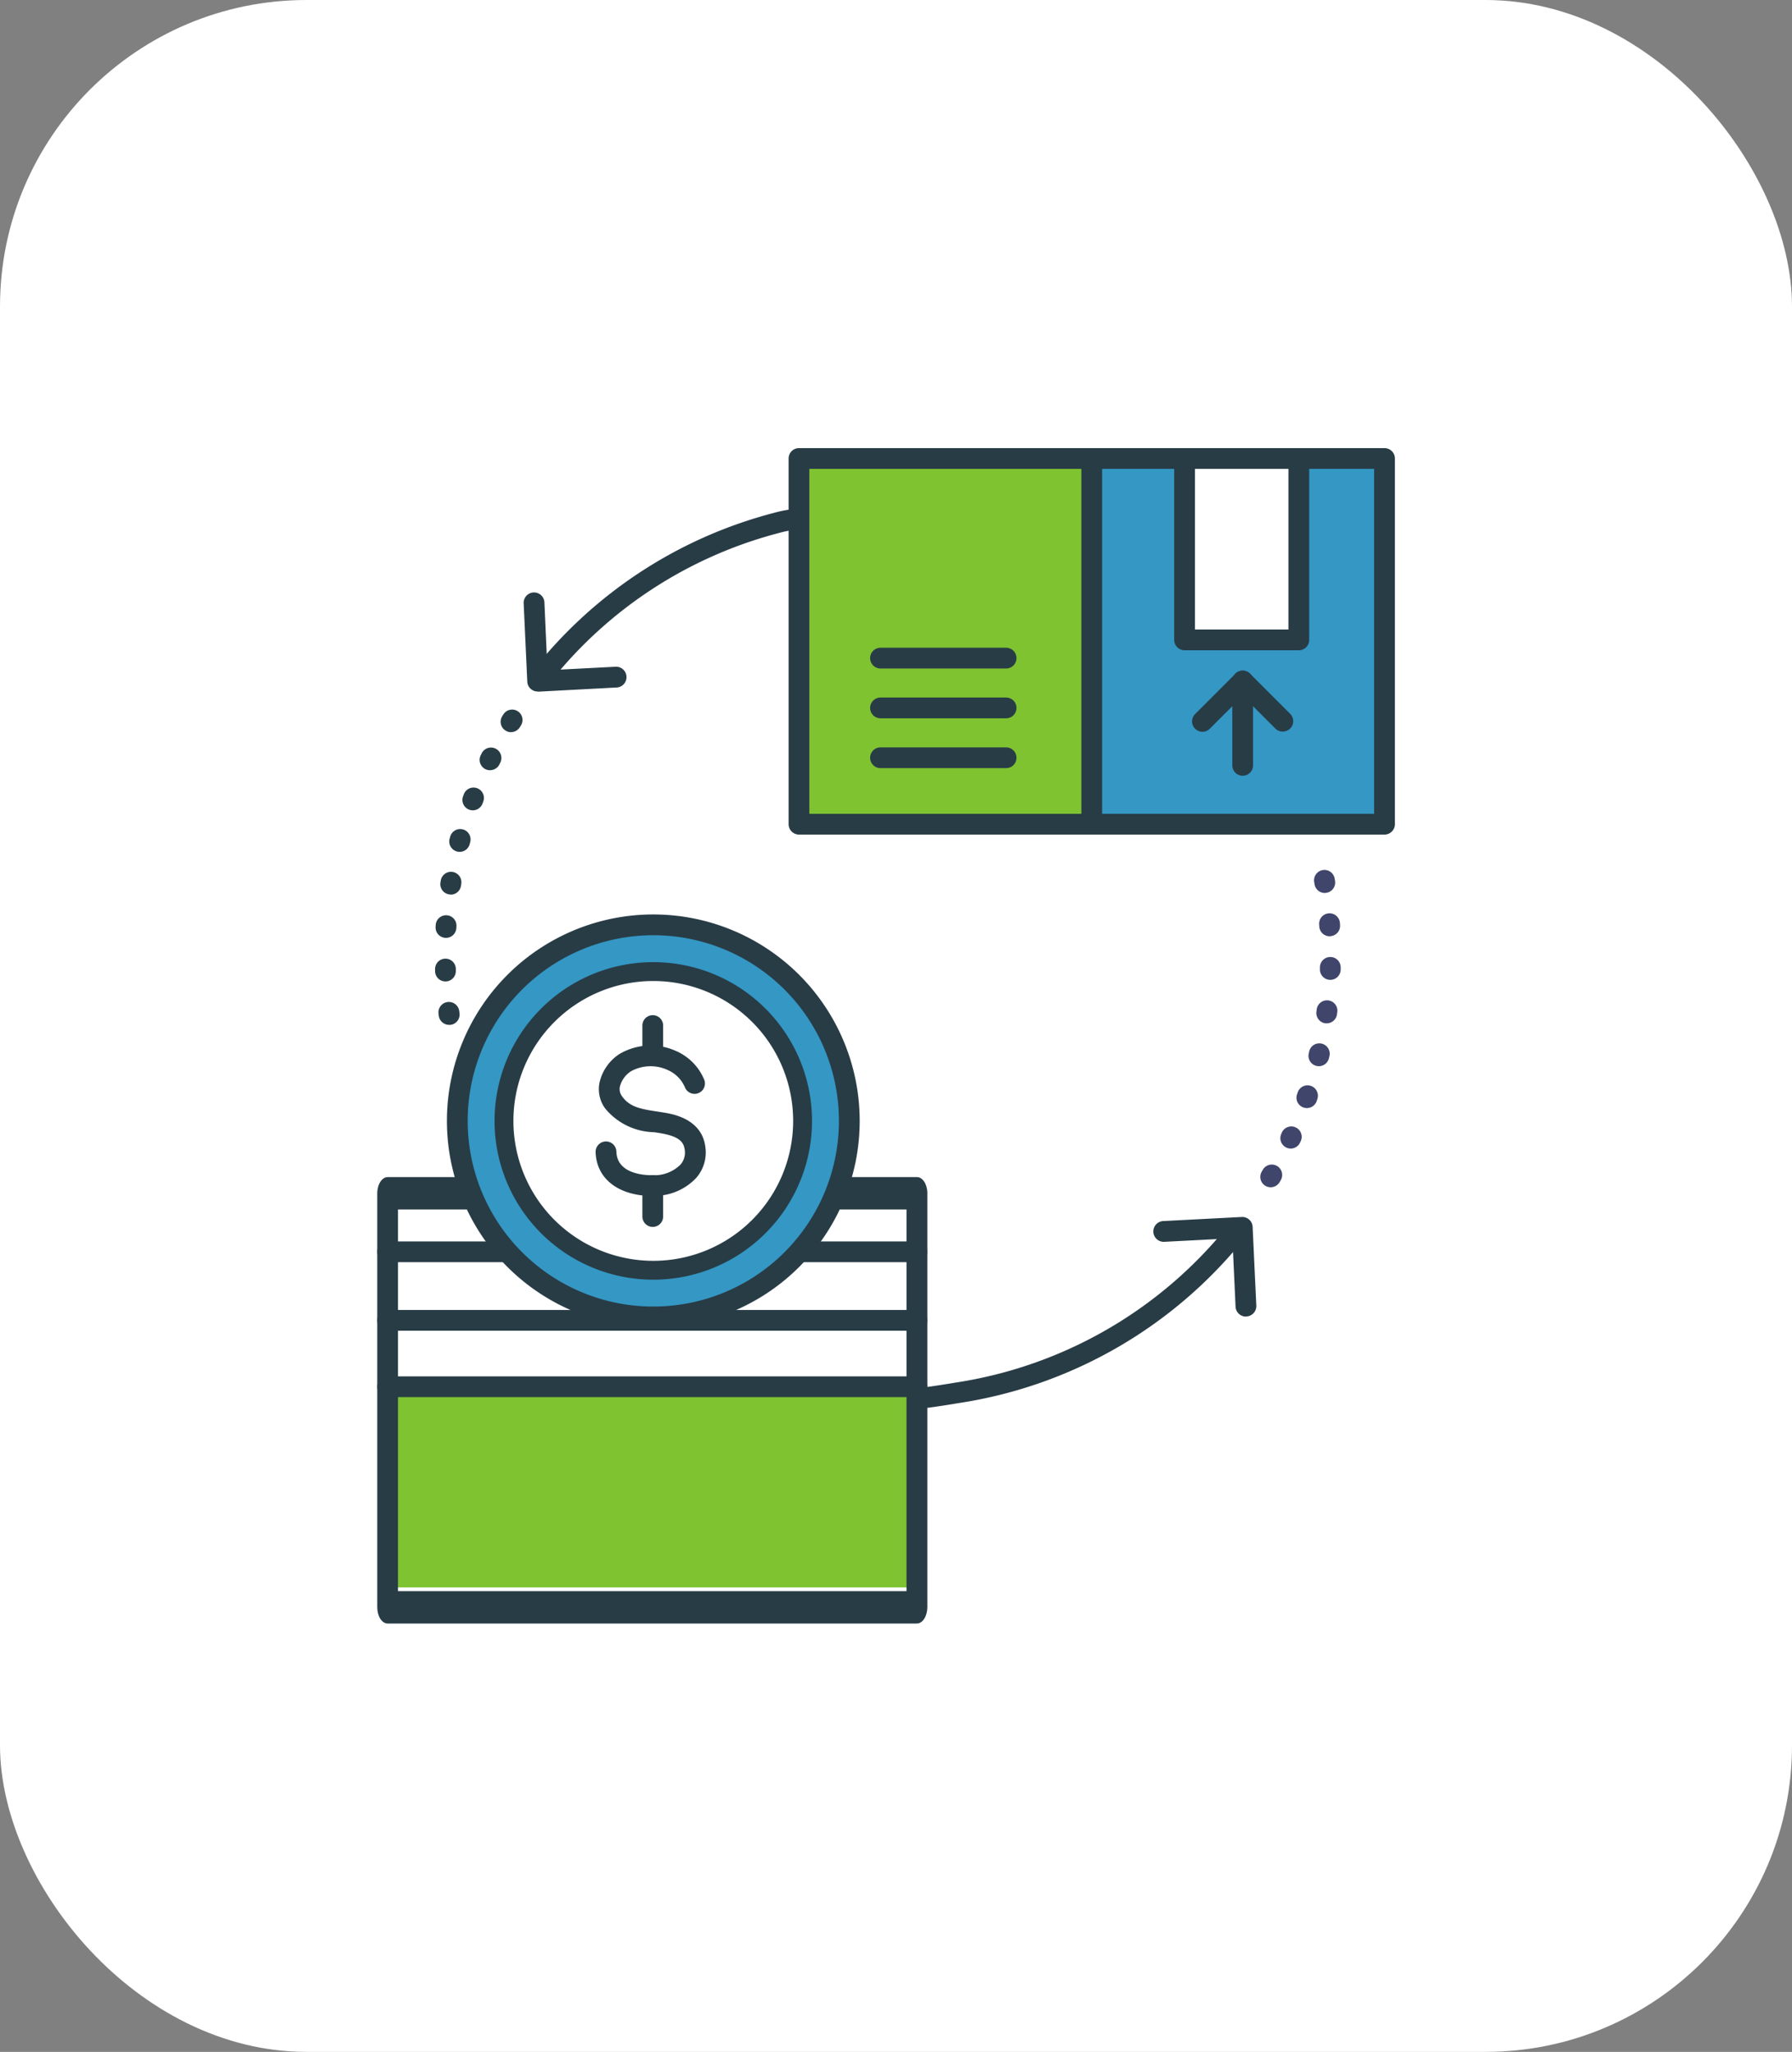 <svg xmlns="http://www.w3.org/2000/svg" width="76" height="87" viewBox="0 0 76 87">
  <rect x="0" y="0" width="76" height="87" fill="#808080" stroke="none"/>
  <g id="Group_1139" data-name="Group 1139" transform="translate(-60 -1051)">
    <rect id="Rectangle_349" data-name="Rectangle 349" width="76" height="87" rx="13" transform="translate(60 1051)" fill="#fff"/>
    <g id="iconfinder_5664510_buy_commerce_sell_trade_icon" transform="translate(65 1059.16)">
      <g id="Colors" transform="translate(11.264 11.249)">
        <rect id="Rectangle_968" data-name="Rectangle 968" width="22.445" height="8.428" transform="translate(0 39.468)" fill="#7fc331"/>
        <g id="_编组_" data-name="&lt;编组&gt;" transform="translate(17.606 0)">
          <rect id="Rectangle_971" data-name="Rectangle 971" width="24.857" height="15.536" fill="#7fc331"/>
        </g>
        <g id="Group_1791" data-name="Group 1791" transform="translate(30.014 0.031)">
          <rect id="Rectangle_972" data-name="Rectangle 972" width="12.411" height="15.579" fill="#3497c4"/>
        </g>
        <g id="Group_1792" data-name="Group 1792" transform="translate(33.975 0.031)">
          <rect id="Rectangle_973" data-name="Rectangle 973" width="4.845" height="7.692" fill="#fff"/>
        </g>
        <g id="Group_1795" data-name="Group 1795" transform="translate(20.639 10.167)">
          <path id="Path_2611" data-name="Path 2611" d="M254.247,131.88H248.92a.44.44,0,0,1,0-.88h5.327a.44.44,0,1,1,0,.88Z" transform="translate(-248.48 -131)" fill="#283c46"/>
        </g>
        <g id="Group_1796" data-name="Group 1796" transform="translate(20.639 8.055)">
          <path id="Path_2612" data-name="Path 2612" d="M254.247,107.88H248.92a.44.44,0,0,1,0-.88h5.327a.44.44,0,1,1,0,.88Z" transform="translate(-248.48 -107)" fill="#283c46"/>
        </g>
        <g id="Group_1797" data-name="Group 1797" transform="translate(20.639 12.28)">
          <path id="Path_2613" data-name="Path 2613" d="M254.247,155.88H248.92a.44.44,0,0,1,0-.88h5.327a.44.44,0,1,1,0,.88Z" transform="translate(-248.48 -155)" fill="#283c46"/>
        </g>
        <g id="Group_1798" data-name="Group 1798" transform="translate(34.302 9.023)">
          <path id="Path_2614" data-name="Path 2614" d="M423.44,122.459a.44.44,0,0,1-.44-.44V118.44a.44.44,0,1,1,.88,0v3.579A.44.44,0,0,1,423.44,122.459Z" transform="translate(-421.303 -118)" fill="#283c46"/>
          <path id="Path_2615" data-name="Path 2615" d="M407.547,120.674a.435.435,0,0,1-.311-.129l-1.384-1.386-1.386,1.386a.44.44,0,1,1-.622-.622l1.7-1.7a.44.44,0,0,1,.622,0l1.7,1.7a.44.44,0,0,1-.312.751Z" transform="translate(-403.715 -118.088)" fill="#283c46"/>
        </g>
        <g id="Group_1799" data-name="Group 1799" transform="translate(37.187 17.471)">
          <path id="Path_2616" data-name="Path 2616" d="M436.928,227.441a.44.44,0,0,1-.379-.662l.043-.075a.44.44,0,1,1,.762.44l-.045.077A.44.44,0,0,1,436.928,227.441Zm.85-1.641a.435.435,0,0,1-.182-.041.44.44,0,0,1-.217-.583l.035-.079a.44.44,0,0,1,.8.363l-.037.081A.44.44,0,0,1,437.778,225.8Zm.685-1.717a.44.44,0,0,1-.417-.582l.028-.082a.44.44,0,1,1,.834.281l-.029.088A.44.44,0,0,1,438.463,224.083Zm.51-1.776a.439.439,0,0,1-.429-.54l.019-.088a.44.44,0,0,1,.857.2l-.02.088A.44.44,0,0,1,438.973,222.307Zm.333-1.818a.447.447,0,0,1-.059,0,.44.44,0,0,1-.378-.495l.011-.088a.44.44,0,1,1,.873.11l-.012.088A.44.44,0,0,1,439.306,220.49Zm.151-1.842h-.014a.44.44,0,0,1-.426-.454v-.088a.44.44,0,1,1,.88.026v.088A.44.44,0,0,1,439.458,218.647Zm-.027-1.848a.44.44,0,0,1-.44-.412l-.005-.088a.441.441,0,1,1,.88-.059l.006.088a.44.44,0,0,1-.411.467Zm-.207-1.836a.44.44,0,0,1-.434-.369l-.014-.088a.44.44,0,1,1,.868-.144l.015.088a.44.44,0,0,1-.364.505.5.5,0,0,1-.071.008Z" transform="translate(-436.489 -213.981)" fill="#3f456b"/>
        </g>
        <path id="Path_2672" data-name="Path 2672" d="M8.313,0A8.313,8.313,0,1,1,0,8.313,8.313,8.313,0,0,1,8.313,0Z" transform="matrix(1, -0.011, 0.011, 1, 3.038, 20.006)" fill="#3497c4"/>
        <g id="Group_1800" data-name="Group 1800" transform="translate(5.391 22.174)" opacity="0.3">
          <circle id="Ellipse_79" data-name="Ellipse 79" cx="6" cy="6" r="6" transform="translate(0 0.103) rotate(-0.49)" fill="#ffba7d"/>
          <circle id="Ellipse_80" data-name="Ellipse 80" cx="6" cy="6" r="6" transform="translate(0 0.103) rotate(-0.49)" fill="#ffba7d"/>
        </g>
        <g id="Group_1806" data-name="Group 1806" transform="translate(2.183 10.675)">
          <path id="Path_2622" data-name="Path 2622" d="M39.4,150.142a.44.44,0,0,1-.44-.381l-.011-.088a.442.442,0,1,1,.877-.119l.011.088a.44.44,0,0,1-.377.5A.459.459,0,0,1,39.4,150.142Zm-.158-1.841a.44.44,0,0,1-.44-.424v-.088a.44.44,0,1,1,.88-.028v.088a.44.44,0,0,1-.422.452Zm.022-1.848h-.027a.44.44,0,0,1-.413-.466l.005-.088a.441.441,0,0,1,.88.057l-.005.088a.44.44,0,0,1-.44.409Zm.2-1.838a.471.471,0,0,1-.07-.005.44.44,0,0,1-.365-.5l.014-.088a.44.44,0,1,1,.869.143l-.013.088a.44.44,0,0,1-.435.368Zm.38-1.809a.44.44,0,0,1-.426-.552l.024-.088a.44.44,0,0,1,.85.228l-.022.083a.44.44,0,0,1-.426.33Zm.557-1.76a.427.427,0,0,1-.153-.028.44.44,0,0,1-.259-.566l.032-.088a.44.44,0,1,1,.823.314l-.03.081a.44.44,0,0,1-.41.287Zm.729-1.7a.447.447,0,0,1-.193-.045.44.44,0,0,1-.2-.589l.04-.081a.441.441,0,0,1,.792.39l-.038.077A.44.44,0,0,1,41.126,139.344Zm.893-1.614a.431.431,0,0,1-.231-.066.44.44,0,0,1-.143-.608l.048-.077a.44.44,0,1,1,.746.467l-.045.072A.44.44,0,0,1,42.019,137.73Z" transform="translate(-38.797 -136.772)" fill="#283c46"/>
        </g>
      </g>
      <g id="Lines" transform="translate(11 10.84)">
        <path id="Path_2629" data-name="Path 2629" d="M78.392,275.664a6.332,6.332,0,1,1,6.332-6.332A6.332,6.332,0,0,1,78.392,275.664Z" transform="translate(-66.686 -240.805)" fill="#fff" stroke="#283c46" stroke-width="0.8"/>
        <path id="Path_2623" data-name="Path 2623" d="M33.885,380.928H11.44c-.243,0-.44-.307-.44-.686V362.686c0-.379.2-.686.44-.686H14.8c.243,0,.44.307.44.686s-.2.686-.44.686H11.88v16.184H33.445V363.372h-2.9c-.243,0-.44-.307-.44-.686s.2-.686.44-.686h3.345c.243,0,.44.307.44.686v17.556C34.325,380.621,34.128,380.928,33.885,380.928Z" transform="translate(-11 -331.091)" fill="#283c46"/>
        <path id="Path_2624" data-name="Path 2624" d="M215.725,393.88H210.83a.44.44,0,1,1,0-.88h4.895a.44.44,0,1,1,0,.88Z" transform="translate(-192.84 -359.363)" fill="#283c46"/>
        <path id="Path_2625" data-name="Path 2625" d="M16.423,393.88H11.44a.44.44,0,1,1,0-.88h4.983a.44.44,0,1,1,0,.88Z" transform="translate(-11 -359.363)" fill="#283c46"/>
        <path id="Path_2626" data-name="Path 2626" d="M33.885,426.88H11.44a.44.44,0,1,1,0-.88H33.885a.44.44,0,1,1,0,.88Z" transform="translate(-11 -389.458)" fill="#283c46"/>
        <path id="Path_2627" data-name="Path 2627" d="M33.885,458.88H11.44a.44.44,0,0,1,0-.88H33.885a.44.44,0,0,1,0,.88Z" transform="translate(-11 -418.642)" fill="#283c46"/>
        <path id="Path_2628" data-name="Path 2628" d="M53.313,253.005a8.753,8.753,0,1,1,8.753-8.753A8.753,8.753,0,0,1,53.313,253.005Zm0-16.625a7.872,7.872,0,1,0,7.872,7.872A7.872,7.872,0,0,0,53.313,236.38Z" transform="translate(-41.606 -215.726)" fill="#283c46"/>
        <path id="Path_2630" data-name="Path 2630" d="M118.641,305.036c-1.441,0-2.39-.725-2.423-1.86a.44.44,0,0,1,.88-.026c.027.926,1.119,1.012,1.584,1.006a1.568,1.568,0,0,0,1.137-.454.767.767,0,0,0,.176-.634c-.042-.324-.238-.567-1.056-.7l-.241-.038a2.752,2.752,0,0,1-2.082-1.015,1.385,1.385,0,0,1-.237-1.069,1.961,1.961,0,0,1,.838-1.224,2.6,2.6,0,0,1,2.353-.159,2.274,2.274,0,0,1,1.26,1.258.44.44,0,0,1-.819.32,1.408,1.408,0,0,0-.775-.764,1.718,1.718,0,0,0-1.524.073,1.1,1.1,0,0,0-.466.652.509.509,0,0,0,.088.4c.321.455.777.545,1.5.652l.252.04c.4.065,1.629.264,1.785,1.455a1.638,1.638,0,0,1-.388,1.32,2.418,2.418,0,0,1-1.79.759Z" transform="translate(-106.957 -273.325)" fill="#283c46"/>
        <path id="Path_2631" data-name="Path 2631" d="M139.18,286.126a.44.44,0,0,1-.44-.44V284.44a.44.44,0,1,1,.88,0v1.245A.44.44,0,0,1,139.18,286.126Z" transform="translate(-127.496 -259.957)" fill="#283c46"/>
        <path id="Path_2632" data-name="Path 2632" d="M139.18,363.255a.44.44,0,0,1-.44-.44V361.5a.44.44,0,1,1,.88,0v1.315A.44.44,0,0,1,139.18,363.255Z" transform="translate(-127.496 -330.234)" fill="#283c46"/>
        <path id="Path_2633" data-name="Path 2633" d="M389.071,385.5a.44.44,0,0,1-.44-.42l-.134-2.9-2.87.149a.441.441,0,1,1-.046-.88l3.312-.172a.44.44,0,0,1,.462.419l.156,3.34a.44.44,0,0,1-.419.459Z" transform="translate(-352.23 -348.677)" fill="#283c46"/>
        <path id="Path_2634" data-name="Path 2634" d="M82.119,84.36a.44.44,0,0,1-.44-.42L81.525,80.6a.441.441,0,0,1,.88-.041l.129,2.9,2.871-.148a.441.441,0,1,1,.045.88l-3.312.176Z" transform="translate(-75.317 -74.04)" fill="#283c46"/>
        <path id="Path_2635" data-name="Path 2635" d="M266.747,390.389a.44.44,0,0,1-.029-.88c.453-.032,1.579-.224,1.591-.226a18.361,18.361,0,0,0,11.675-6.76.44.44,0,1,1,.69.547,19.236,19.236,0,0,1-12.225,7.081c-.04.007-1.172.2-1.672.235Z" transform="translate(-243.822 -349.655)" fill="#283c46"/>
        <path id="Path_2636" data-name="Path 2636" d="M85.536,47.558a.44.44,0,0,1-.345-.714,19.139,19.139,0,0,1,10.216-6.668A5.188,5.188,0,0,1,96.419,40a.44.44,0,0,1,0,.88,4.635,4.635,0,0,0-.792.147,18.26,18.26,0,0,0-9.748,6.366A.44.44,0,0,1,85.536,47.558Z" transform="translate(-78.573 -37.433)" fill="#283c46"/>
        <path id="Path_2637" data-name="Path 2637" d="M234.482,27.226H209.65a.44.44,0,0,1-.44-.44V11.28a.44.44,0,0,1,.44-.44h24.832a.44.44,0,0,1,.44.44V26.786A.44.44,0,0,1,234.482,27.226Zm-24.392-.88h23.952V11.72H210.09Z" transform="translate(-191.764 -10.84)" fill="#283c46"/>
        <path id="Path_2638" data-name="Path 2638" d="M350.71,27.226a.44.44,0,0,1-.44-.44V11.28a.44.44,0,1,1,.88,0V26.786A.44.44,0,0,1,350.71,27.226Z" transform="translate(-320.408 -10.84)" fill="#283c46"/>
        <path id="Path_2639" data-name="Path 2639" d="M400.286,19.412H395.44a.44.44,0,0,1-.44-.44V11.28a.44.44,0,1,1,.88,0v7.252h3.965V11.28a.44.44,0,1,1,.88,0v7.692a.44.44,0,0,1-.44.44Z" transform="translate(-361.201 -10.84)" fill="#283c46"/>
      </g>
    </g>
  </g>
</svg>
